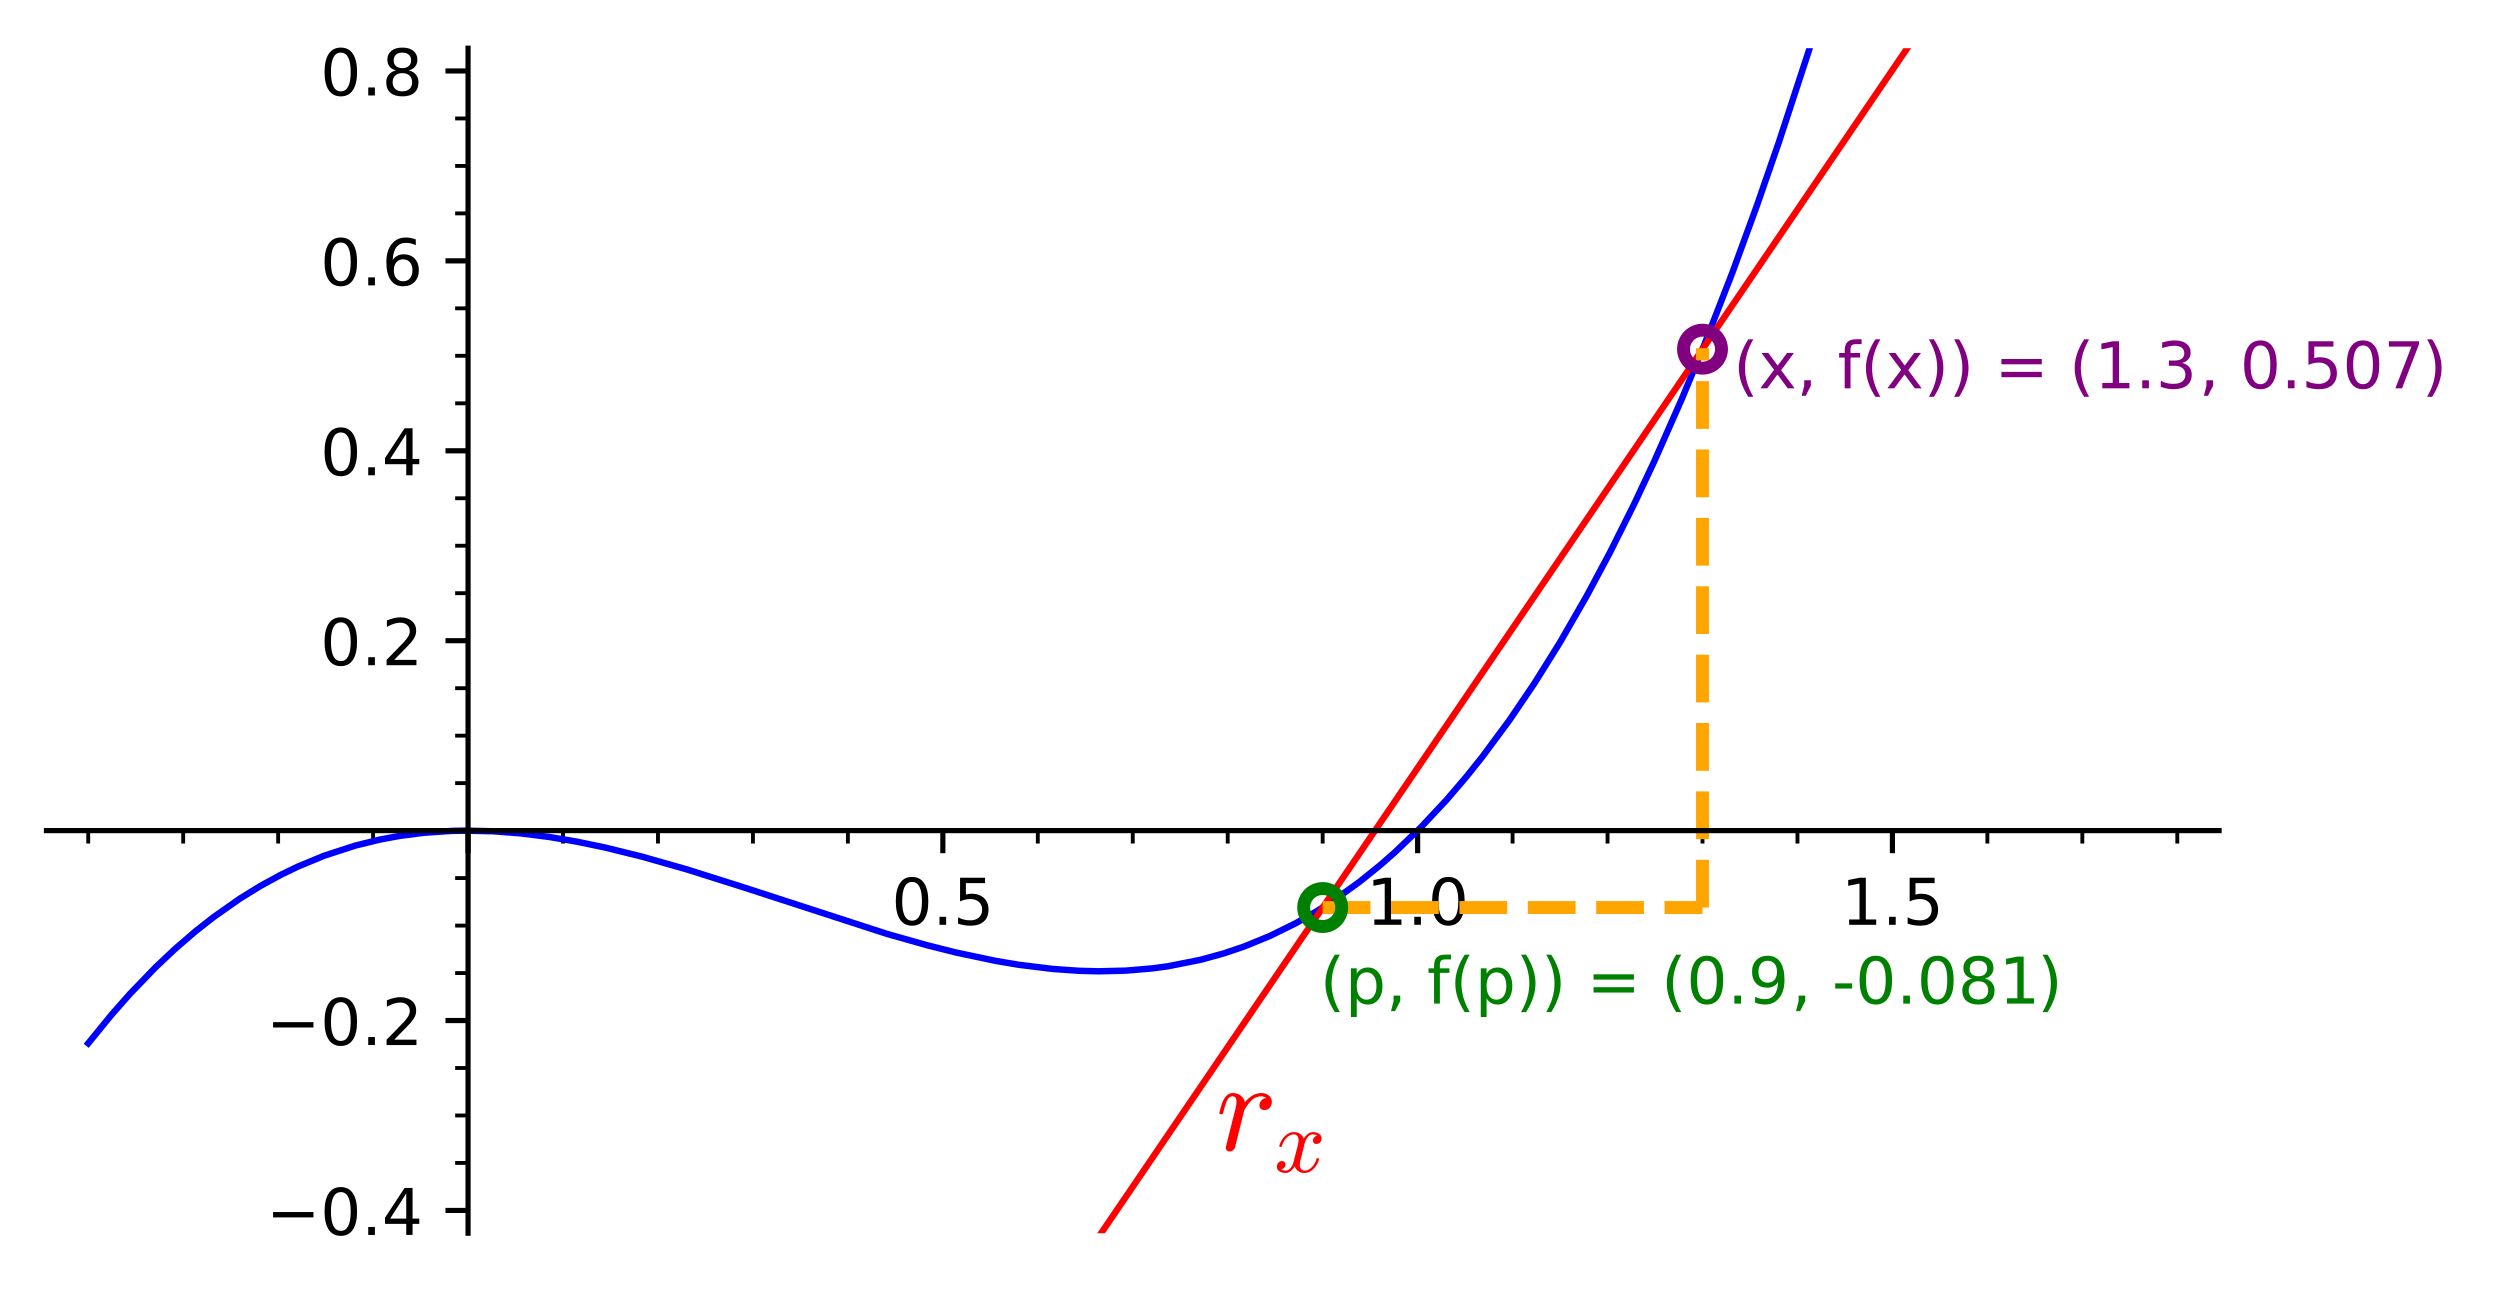 <?xml version="1.0" encoding="UTF-8" standalone="no"?>
<!-- Created with matplotlib (https://matplotlib.org/) -->

<svg
   xmlns:dc="http://purl.org/dc/elements/1.1/"
   xmlns:cc="http://creativecommons.org/ns#"
   xmlns:rdf="http://www.w3.org/1999/02/22-rdf-syntax-ns#"
   xmlns:svg="http://www.w3.org/2000/svg"
   xmlns="http://www.w3.org/2000/svg"
   xmlns:xlink="http://www.w3.org/1999/xlink"
   xmlns:sodipodi="http://sodipodi.sourceforge.net/DTD/sodipodi-0.dtd"
   xmlns:inkscape="http://www.inkscape.org/namespaces/inkscape"
   height="200.709pt"
   version="1.1"
   viewBox="0 0 387.523 200.709"
   width="387.523pt"
   id="svg616"
   sodipodi:docname="derivada02.svg"
   inkscape:version="0.92.4 (5da689c313, 2019-01-14)">
  <sodipodi:namedview
     pagecolor="#ffffff"
     bordercolor="#666666"
     borderopacity="1"
     objecttolerance="10"
     gridtolerance="10"
     guidetolerance="10"
     inkscape:pageopacity="0"
     inkscape:pageshadow="2"
     inkscape:window-width="1920"
     inkscape:window-height="983"
     id="namedview618"
     showgrid="false"
     inkscape:zoom="1.2039277"
     inkscape:cx="387.34021"
     inkscape:cy="143.86277"
     inkscape:window-x="0"
     inkscape:window-y="27"
     inkscape:window-maximized="1"
     inkscape:current-layer="svg616" />
  <defs
     id="defs6"
     style="stroke-linecap:butt;stroke-linejoin:round">
    <style
       type="text/css"
       id="style4">*{stroke-linecap:butt;stroke-linejoin:round;}</style>
    <defs
       id="defs449">
      <path
         d="M 31,75.875 Q 24.469,64.656 21.281,53.656 18.109,42.672 18.109,31.391 18.109,20.125 21.312,9.062 24.516,-2 31,-13.188 H 23.188 Q 15.875,-1.703 12.234,9.375 8.594,20.453 8.594,31.391 q 0,10.891 3.609,21.922 3.625,11.047 10.984,22.562 z"
         id="DejaVuSans-40"
         inkscape:connector-curvature="0"
         style="stroke-linecap:butt;stroke-linejoin:round" />
      <path
         d="M 54.891,54.688 35.109,28.078 55.906,0 H 45.312 L 29.391,21.484 13.484,0 H 2.875 L 24.125,28.609 4.688,54.688 h 10.594 l 14.5,-19.484 14.5,19.484 z"
         id="DejaVuSans-120"
         inkscape:connector-curvature="0"
         style="stroke-linecap:butt;stroke-linejoin:round" />
      <path
         d="M 11.719,12.406 H 22.016 V 4 l -8,-15.625 H 7.719 l 4,15.625 z"
         id="DejaVuSans-44"
         inkscape:connector-curvature="0"
         style="stroke-linecap:butt;stroke-linejoin:round" />
      <path
         id="DejaVuSans-32"
         d=""
         inkscape:connector-curvature="0"
         style="stroke-linecap:butt;stroke-linejoin:round" />
      <path
         d="M 37.109,75.984 V 68.5 h -8.594 q -4.828,0 -6.719,-1.953 -1.875,-1.953 -1.875,-7.031 V 54.688 H 34.719 V 47.703 H 19.922 V 0 h -9.031 V 47.703 H 2.297 V 54.688 h 8.594 V 58.5 q 0,9.125 4.25,13.297 4.25,4.188 13.469,4.188 z"
         id="DejaVuSans-102"
         inkscape:connector-curvature="0"
         style="stroke-linecap:butt;stroke-linejoin:round" />
      <path
         d="m 8.016,75.875 h 7.812 q 7.312,-11.516 10.953,-22.562 3.641,-11.031 3.641,-21.922 0,-10.938 -3.641,-22.016 -3.641,-11.078 -10.953,-22.562 h -7.812 Q 14.5,-2 17.703,9.062 20.906,20.125 20.906,31.391 q 0,11.281 -3.203,22.266 -3.203,11 -9.688,22.219 z"
         id="DejaVuSans-41"
         inkscape:connector-curvature="0"
         style="stroke-linecap:butt;stroke-linejoin:round" />
      <path
         d="M 10.594,45.406 H 73.188 V 37.203 H 10.594 Z m 0,-19.922 H 73.188 V 17.188 H 10.594 Z"
         id="DejaVuSans-61"
         inkscape:connector-curvature="0"
         style="stroke-linecap:butt;stroke-linejoin:round" />
      <path
         d="M 40.578,39.312 Q 47.656,37.797 51.625,33 q 3.984,-4.781 3.984,-11.812 0,-10.781 -7.422,-16.703 -7.422,-5.906 -21.094,-5.906 -4.578,0 -9.438,0.906 -4.859,0.906 -10.031,2.719 v 9.516 q 4.094,-2.391 8.969,-3.609 4.891,-1.219 10.219,-1.219 9.266,0 14.125,3.656 4.859,3.656 4.859,10.641 0,6.453 -4.516,10.078 -4.516,3.641 -12.562,3.641 h -8.5 v 8.109 h 8.891 q 7.266,0 11.125,2.906 3.859,2.906 3.859,8.375 0,5.609 -3.984,8.609 -3.969,3.016 -11.391,3.016 -4.062,0 -8.703,-0.891 Q 15.375,64.156 9.812,62.312 v 8.781 q 5.625,1.562 10.531,2.344 4.906,0.781 9.25,0.781 11.234,0 17.766,-5.109 6.547,-5.094 6.547,-13.781 0,-6.062 -3.469,-10.234 -3.469,-4.172 -9.859,-5.781 z"
         id="DejaVuSans-51"
         inkscape:connector-curvature="0"
         style="stroke-linecap:butt;stroke-linejoin:round" />
      <path
         d="m 8.203,72.906 h 46.875 V 68.703 L 28.609,0 H 18.312 L 43.219,64.594 H 8.203 Z"
         id="DejaVuSans-55"
         inkscape:connector-curvature="0"
         style="stroke-linecap:butt;stroke-linejoin:round" />
    </defs>
    <defs
       id="defs521">
      <path
         d="m 18.109,8.203 v -29 H 9.078 V 54.688 h 9.031 v -8.297 q 2.844,4.875 7.156,7.234 Q 29.594,56 35.594,56 q 9.969,0 16.188,-7.906 6.234,-7.906 6.234,-20.797 0,-12.891 -6.234,-20.812 -6.219,-7.906 -16.188,-7.906 -6,0 -10.328,2.375 -4.312,2.375 -7.156,7.25 z M 48.688,27.297 q 0,9.906 -4.078,15.547 -4.078,5.641 -11.203,5.641 -7.141,0 -11.219,-5.641 -4.078,-5.641 -4.078,-15.547 0,-9.906 4.078,-15.547 4.078,-5.641 11.219,-5.641 7.125,0 11.203,5.641 4.078,5.641 4.078,15.547 z"
         id="DejaVuSans-112"
         inkscape:connector-curvature="0"
         style="stroke-linecap:butt;stroke-linejoin:round" />
      <path
         d="M 10.984,1.516 V 10.5 Q 14.703,8.734 18.5,7.812 q 3.812,-0.922 7.484,-0.922 9.766,0 14.906,6.562 5.156,6.562 5.891,19.953 -2.828,-4.203 -7.188,-6.453 -4.344,-2.25 -9.609,-2.25 -10.938,0 -17.312,6.609 -6.375,6.625 -6.375,18.109 0,11.219 6.641,18 6.641,6.797 17.672,6.797 12.656,0 19.312,-9.703 6.672,-9.688 6.672,-28.141 0,-17.234 -8.188,-27.516 -8.172,-10.281 -21.984,-10.281 -3.719,0 -7.531,0.734 -3.797,0.734 -7.906,2.203 z m 19.625,30.906 q 6.641,0 10.516,4.531 3.891,4.547 3.891,12.469 0,7.859 -3.891,12.422 -3.875,4.562 -10.516,4.562 -6.641,0 -10.516,-4.562 -3.875,-4.562 -3.875,-12.422 0,-7.922 3.875,-12.469 3.875,-4.531 10.516,-4.531 z"
         id="DejaVuSans-57"
         inkscape:connector-curvature="0"
         style="stroke-linecap:butt;stroke-linejoin:round" />
      <path
         d="m 4.891,31.391 h 26.312 v -8 h -26.312 z"
         id="DejaVuSans-45"
         inkscape:connector-curvature="0"
         style="stroke-linecap:butt;stroke-linejoin:round" />
    </defs>
  </defs>
  <path
     d="M 0,200.709 H 425.523 V 0 H 0 Z"
     style="fill:none;stroke-linecap:butt;stroke-linejoin:round"
     id="path8"
     inkscape:connector-curvature="0" />
  <g
     id="matplotlib.axis_1"
     style="stroke-linecap:butt;stroke-linejoin:round">
    <g
       id="xtick_1"
       style="stroke-linecap:butt;stroke-linejoin:round">
      <g
         id="line2d_1"
         style="stroke-linecap:butt;stroke-linejoin:round">
        <defs
           id="defs15">
          <path
             d="M 0,0 V 3.5"
             id="m649c19b4e2"
             style="stroke:#000000;stroke-width:0.8;stroke-linecap:butt;stroke-linejoin:round"
             inkscape:connector-curvature="0" />
        </defs>
        <g
           id="g19"
           style="stroke-linecap:butt;stroke-linejoin:round">
          <use
             style="stroke:#000000;stroke-width:0.8;stroke-linecap:butt;stroke-linejoin:round"
             x="72.553"
             xlink:href="#m649c19b4e2"
             y="128.753"
             id="use17"
             width="100%"
             height="100%" />
        </g>
      </g>
    </g>
    <g
       id="xtick_2"
       style="stroke-linecap:butt;stroke-linejoin:round">
      <g
         id="line2d_2"
         style="stroke-linecap:butt;stroke-linejoin:round">
        <g
           id="g25"
           style="stroke-linecap:butt;stroke-linejoin:round">
          <use
             style="stroke:#000000;stroke-width:0.8;stroke-linecap:butt;stroke-linejoin:round"
             x="146.15"
             xlink:href="#m649c19b4e2"
             y="128.753"
             id="use23"
             width="100%"
             height="100%" />
        </g>
      </g>
      <g
         id="text_1"
         style="stroke-linecap:butt;stroke-linejoin:round">
        <!-- 0.5 -->
        <g
           transform="matrix(0.1,0,0,-0.1,138.198,143.351)"
           id="g39"
           style="stroke-linecap:butt;stroke-linejoin:round">
          <defs
             id="defs31">
            <path
               d="m 31.781,66.406 q -7.609,0 -11.453,-7.5 Q 16.5,51.422 16.5,36.375 q 0,-14.984 3.828,-22.484 3.844,-7.5 11.453,-7.5 7.672,0 11.5,7.5 3.844,7.5 3.844,22.484 0,15.047 -3.844,22.531 -3.828,7.5 -11.5,7.5 z m 0,7.812 q 12.266,0 18.734,-9.703 6.469,-9.688 6.469,-28.141 0,-18.406 -6.469,-28.109 -6.469,-9.688 -18.734,-9.688 -12.25,0 -18.719,9.688 Q 6.594,17.969 6.594,36.375 q 0,18.453 6.469,28.141 6.469,9.703 18.719,9.703 z"
               id="DejaVuSans-48"
               inkscape:connector-curvature="0"
               style="stroke-linecap:butt;stroke-linejoin:round" />
            <path
               d="M 10.688,12.406 H 21 V 0 H 10.688 Z"
               id="DejaVuSans-46"
               inkscape:connector-curvature="0"
               style="stroke-linecap:butt;stroke-linejoin:round" />
            <path
               d="m 10.797,72.906 h 38.719 v -8.312 h -29.688 V 46.734 q 2.141,0.734 4.281,1.094 2.156,0.359 4.312,0.359 Q 40.625,48.188 47.75,41.5 54.891,34.812 54.891,23.391 54.891,11.625 47.562,5.094 40.234,-1.422 26.906,-1.422 q -4.594,0 -9.359,0.781 -4.75,0.781 -9.828,2.344 V 11.625 q 4.391,-2.391 9.078,-3.562 4.688,-1.172 9.906,-1.172 8.453,0 13.375,4.438 4.938,4.438 4.938,12.062 0,7.609 -4.938,12.047 -4.922,4.453 -13.375,4.453 -3.953,0 -7.891,-0.875 -3.922,-0.875 -8.016,-2.734 z"
               id="DejaVuSans-53"
               inkscape:connector-curvature="0"
               style="stroke-linecap:butt;stroke-linejoin:round" />
          </defs>
          <use
             xlink:href="#DejaVuSans-48"
             id="use33"
             style="stroke-linecap:butt;stroke-linejoin:round"
             x="0"
             y="0"
             width="100%"
             height="100%" />
          <use
             x="63.623"
             xlink:href="#DejaVuSans-46"
             id="use35"
             style="stroke-linecap:butt;stroke-linejoin:round"
             y="0"
             width="100%"
             height="100%" />
          <use
             x="95.41"
             xlink:href="#DejaVuSans-53"
             id="use37"
             style="stroke-linecap:butt;stroke-linejoin:round"
             y="0"
             width="100%"
             height="100%" />
        </g>
      </g>
    </g>
    <g
       id="xtick_3"
       style="stroke-linecap:butt;stroke-linejoin:round">
      <g
         id="line2d_3"
         style="stroke-linecap:butt;stroke-linejoin:round">
        <g
           id="g45"
           style="stroke-linecap:butt;stroke-linejoin:round">
          <use
             style="stroke:#000000;stroke-width:0.8;stroke-linecap:butt;stroke-linejoin:round"
             x="219.746"
             xlink:href="#m649c19b4e2"
             y="128.753"
             id="use43"
             width="100%"
             height="100%" />
        </g>
      </g>
      <g
         id="text_2"
         style="stroke-linecap:butt;stroke-linejoin:round">
        <!-- 1.0 -->
        <g
           transform="matrix(0.1,0,0,-0.1,211.794,143.351)"
           id="g57"
           style="stroke-linecap:butt;stroke-linejoin:round">
          <defs
             id="defs49">
            <path
               d="m 12.406,8.297 h 16.109 v 55.625 L 10.984,60.406 v 8.984 l 17.438,3.516 H 38.281 V 8.297 H 54.391 V 0 H 12.406 Z"
               id="DejaVuSans-49"
               inkscape:connector-curvature="0"
               style="stroke-linecap:butt;stroke-linejoin:round" />
          </defs>
          <use
             xlink:href="#DejaVuSans-49"
             id="use51"
             style="stroke-linecap:butt;stroke-linejoin:round"
             x="0"
             y="0"
             width="100%"
             height="100%" />
          <use
             x="63.623"
             xlink:href="#DejaVuSans-46"
             id="use53"
             style="stroke-linecap:butt;stroke-linejoin:round"
             y="0"
             width="100%"
             height="100%" />
          <use
             x="95.41"
             xlink:href="#DejaVuSans-48"
             id="use55"
             style="stroke-linecap:butt;stroke-linejoin:round"
             y="0"
             width="100%"
             height="100%" />
        </g>
      </g>
    </g>
    <g
       id="xtick_4"
       style="stroke-linecap:butt;stroke-linejoin:round">
      <g
         id="line2d_4"
         style="stroke-linecap:butt;stroke-linejoin:round">
        <g
           id="g63"
           style="stroke-linecap:butt;stroke-linejoin:round">
          <use
             style="stroke:#000000;stroke-width:0.8;stroke-linecap:butt;stroke-linejoin:round"
             x="293.342"
             xlink:href="#m649c19b4e2"
             y="128.753"
             id="use61"
             width="100%"
             height="100%" />
        </g>
      </g>
      <g
         id="text_3"
         style="stroke-linecap:butt;stroke-linejoin:round">
        <!-- 1.5 -->
        <g
           transform="matrix(0.1,0,0,-0.1,285.39,143.351)"
           id="g72"
           style="stroke-linecap:butt;stroke-linejoin:round">
          <use
             xlink:href="#DejaVuSans-49"
             id="use66"
             style="stroke-linecap:butt;stroke-linejoin:round"
             x="0"
             y="0"
             width="100%"
             height="100%" />
          <use
             x="63.623"
             xlink:href="#DejaVuSans-46"
             id="use68"
             style="stroke-linecap:butt;stroke-linejoin:round"
             y="0"
             width="100%"
             height="100%" />
          <use
             x="95.41"
             xlink:href="#DejaVuSans-53"
             id="use70"
             style="stroke-linecap:butt;stroke-linejoin:round"
             y="0"
             width="100%"
             height="100%" />
        </g>
      </g>
    </g>
    <g
       id="xtick_5"
       style="stroke-linecap:butt;stroke-linejoin:round">
      <g
         id="line2d_5"
         style="stroke-linecap:butt;stroke-linejoin:round">
        <defs
           id="defs77">
          <path
             d="M 0,0 V 2"
             id="m090958fbec"
             style="stroke:#000000;stroke-width:0.6;stroke-linecap:butt;stroke-linejoin:round"
             inkscape:connector-curvature="0" />
        </defs>
        <g
           id="g81"
           style="stroke-linecap:butt;stroke-linejoin:round">
          <use
             style="stroke:#000000;stroke-width:0.6;stroke-linecap:butt;stroke-linejoin:round"
             x="13.676"
             xlink:href="#m090958fbec"
             y="128.753"
             id="use79"
             width="100%"
             height="100%" />
        </g>
      </g>
    </g>
    <g
       id="xtick_6"
       style="stroke-linecap:butt;stroke-linejoin:round">
      <g
         id="line2d_6"
         style="stroke-linecap:butt;stroke-linejoin:round">
        <g
           id="g87"
           style="stroke-linecap:butt;stroke-linejoin:round">
          <use
             style="stroke:#000000;stroke-width:0.6;stroke-linecap:butt;stroke-linejoin:round"
             x="28.396"
             xlink:href="#m090958fbec"
             y="128.753"
             id="use85"
             width="100%"
             height="100%" />
        </g>
      </g>
    </g>
    <g
       id="xtick_7"
       style="stroke-linecap:butt;stroke-linejoin:round">
      <g
         id="line2d_7"
         style="stroke-linecap:butt;stroke-linejoin:round">
        <g
           id="g93"
           style="stroke-linecap:butt;stroke-linejoin:round">
          <use
             style="stroke:#000000;stroke-width:0.6;stroke-linecap:butt;stroke-linejoin:round"
             x="43.115"
             xlink:href="#m090958fbec"
             y="128.753"
             id="use91"
             width="100%"
             height="100%" />
        </g>
      </g>
    </g>
    <g
       id="xtick_8"
       style="stroke-linecap:butt;stroke-linejoin:round">
      <g
         id="line2d_8"
         style="stroke-linecap:butt;stroke-linejoin:round">
        <g
           id="g99"
           style="stroke-linecap:butt;stroke-linejoin:round">
          <use
             style="stroke:#000000;stroke-width:0.6;stroke-linecap:butt;stroke-linejoin:round"
             x="57.834"
             xlink:href="#m090958fbec"
             y="128.753"
             id="use97"
             width="100%"
             height="100%" />
        </g>
      </g>
    </g>
    <g
       id="xtick_9"
       style="stroke-linecap:butt;stroke-linejoin:round">
      <g
         id="line2d_9"
         style="stroke-linecap:butt;stroke-linejoin:round">
        <g
           id="g105"
           style="stroke-linecap:butt;stroke-linejoin:round">
          <use
             style="stroke:#000000;stroke-width:0.6;stroke-linecap:butt;stroke-linejoin:round"
             x="87.273"
             xlink:href="#m090958fbec"
             y="128.753"
             id="use103"
             width="100%"
             height="100%" />
        </g>
      </g>
    </g>
    <g
       id="xtick_10"
       style="stroke-linecap:butt;stroke-linejoin:round">
      <g
         id="line2d_10"
         style="stroke-linecap:butt;stroke-linejoin:round">
        <g
           id="g111"
           style="stroke-linecap:butt;stroke-linejoin:round">
          <use
             style="stroke:#000000;stroke-width:0.6;stroke-linecap:butt;stroke-linejoin:round"
             x="101.992"
             xlink:href="#m090958fbec"
             y="128.753"
             id="use109"
             width="100%"
             height="100%" />
        </g>
      </g>
    </g>
    <g
       id="xtick_11"
       style="stroke-linecap:butt;stroke-linejoin:round">
      <g
         id="line2d_11"
         style="stroke-linecap:butt;stroke-linejoin:round">
        <g
           id="g117"
           style="stroke-linecap:butt;stroke-linejoin:round">
          <use
             style="stroke:#000000;stroke-width:0.6;stroke-linecap:butt;stroke-linejoin:round"
             x="116.711"
             xlink:href="#m090958fbec"
             y="128.753"
             id="use115"
             width="100%"
             height="100%" />
        </g>
      </g>
    </g>
    <g
       id="xtick_12"
       style="stroke-linecap:butt;stroke-linejoin:round">
      <g
         id="line2d_12"
         style="stroke-linecap:butt;stroke-linejoin:round">
        <g
           id="g123"
           style="stroke-linecap:butt;stroke-linejoin:round">
          <use
             style="stroke:#000000;stroke-width:0.6;stroke-linecap:butt;stroke-linejoin:round"
             x="131.43"
             xlink:href="#m090958fbec"
             y="128.753"
             id="use121"
             width="100%"
             height="100%" />
        </g>
      </g>
    </g>
    <g
       id="xtick_13"
       style="stroke-linecap:butt;stroke-linejoin:round">
      <g
         id="line2d_13"
         style="stroke-linecap:butt;stroke-linejoin:round">
        <g
           id="g129"
           style="stroke-linecap:butt;stroke-linejoin:round">
          <use
             style="stroke:#000000;stroke-width:0.6;stroke-linecap:butt;stroke-linejoin:round"
             x="160.869"
             xlink:href="#m090958fbec"
             y="128.753"
             id="use127"
             width="100%"
             height="100%" />
        </g>
      </g>
    </g>
    <g
       id="xtick_14"
       style="stroke-linecap:butt;stroke-linejoin:round">
      <g
         id="line2d_14"
         style="stroke-linecap:butt;stroke-linejoin:round">
        <g
           id="g135"
           style="stroke-linecap:butt;stroke-linejoin:round">
          <use
             style="stroke:#000000;stroke-width:0.6;stroke-linecap:butt;stroke-linejoin:round"
             x="175.588"
             xlink:href="#m090958fbec"
             y="128.753"
             id="use133"
             width="100%"
             height="100%" />
        </g>
      </g>
    </g>
    <g
       id="xtick_15"
       style="stroke-linecap:butt;stroke-linejoin:round">
      <g
         id="line2d_15"
         style="stroke-linecap:butt;stroke-linejoin:round">
        <g
           id="g141"
           style="stroke-linecap:butt;stroke-linejoin:round">
          <use
             style="stroke:#000000;stroke-width:0.6;stroke-linecap:butt;stroke-linejoin:round"
             x="190.307"
             xlink:href="#m090958fbec"
             y="128.753"
             id="use139"
             width="100%"
             height="100%" />
        </g>
      </g>
    </g>
    <g
       id="xtick_16"
       style="stroke-linecap:butt;stroke-linejoin:round">
      <g
         id="line2d_16"
         style="stroke-linecap:butt;stroke-linejoin:round">
        <g
           id="g147"
           style="stroke-linecap:butt;stroke-linejoin:round">
          <use
             style="stroke:#000000;stroke-width:0.6;stroke-linecap:butt;stroke-linejoin:round"
             x="205.026"
             xlink:href="#m090958fbec"
             y="128.753"
             id="use145"
             width="100%"
             height="100%" />
        </g>
      </g>
    </g>
    <g
       id="xtick_17"
       style="stroke-linecap:butt;stroke-linejoin:round">
      <g
         id="line2d_17"
         style="stroke-linecap:butt;stroke-linejoin:round">
        <g
           id="g153"
           style="stroke-linecap:butt;stroke-linejoin:round">
          <use
             style="stroke:#000000;stroke-width:0.6;stroke-linecap:butt;stroke-linejoin:round"
             x="234.465"
             xlink:href="#m090958fbec"
             y="128.753"
             id="use151"
             width="100%"
             height="100%" />
        </g>
      </g>
    </g>
    <g
       id="xtick_18"
       style="stroke-linecap:butt;stroke-linejoin:round">
      <g
         id="line2d_18"
         style="stroke-linecap:butt;stroke-linejoin:round">
        <g
           id="g159"
           style="stroke-linecap:butt;stroke-linejoin:round">
          <use
             style="stroke:#000000;stroke-width:0.6;stroke-linecap:butt;stroke-linejoin:round"
             x="249.184"
             xlink:href="#m090958fbec"
             y="128.753"
             id="use157"
             width="100%"
             height="100%" />
        </g>
      </g>
    </g>
    <g
       id="xtick_19"
       style="stroke-linecap:butt;stroke-linejoin:round">
      <g
         id="line2d_19"
         style="stroke-linecap:butt;stroke-linejoin:round">
        <g
           id="g165"
           style="stroke-linecap:butt;stroke-linejoin:round">
          <use
             style="stroke:#000000;stroke-width:0.6;stroke-linecap:butt;stroke-linejoin:round"
             x="263.903"
             xlink:href="#m090958fbec"
             y="128.753"
             id="use163"
             width="100%"
             height="100%" />
        </g>
      </g>
    </g>
    <g
       id="xtick_20"
       style="stroke-linecap:butt;stroke-linejoin:round">
      <g
         id="line2d_20"
         style="stroke-linecap:butt;stroke-linejoin:round">
        <g
           id="g171"
           style="stroke-linecap:butt;stroke-linejoin:round">
          <use
             style="stroke:#000000;stroke-width:0.6;stroke-linecap:butt;stroke-linejoin:round"
             x="278.623"
             xlink:href="#m090958fbec"
             y="128.753"
             id="use169"
             width="100%"
             height="100%" />
        </g>
      </g>
    </g>
    <g
       id="xtick_21"
       style="stroke-linecap:butt;stroke-linejoin:round">
      <g
         id="line2d_21"
         style="stroke-linecap:butt;stroke-linejoin:round">
        <g
           id="g177"
           style="stroke-linecap:butt;stroke-linejoin:round">
          <use
             style="stroke:#000000;stroke-width:0.6;stroke-linecap:butt;stroke-linejoin:round"
             x="308.061"
             xlink:href="#m090958fbec"
             y="128.753"
             id="use175"
             width="100%"
             height="100%" />
        </g>
      </g>
    </g>
    <g
       id="xtick_22"
       style="stroke-linecap:butt;stroke-linejoin:round">
      <g
         id="line2d_22"
         style="stroke-linecap:butt;stroke-linejoin:round">
        <g
           id="g183"
           style="stroke-linecap:butt;stroke-linejoin:round">
          <use
             style="stroke:#000000;stroke-width:0.6;stroke-linecap:butt;stroke-linejoin:round"
             x="322.78"
             xlink:href="#m090958fbec"
             y="128.753"
             id="use181"
             width="100%"
             height="100%" />
        </g>
      </g>
    </g>
    <g
       id="xtick_23"
       style="stroke-linecap:butt;stroke-linejoin:round">
      <g
         id="line2d_23"
         style="stroke-linecap:butt;stroke-linejoin:round">
        <g
           id="g189"
           style="stroke-linecap:butt;stroke-linejoin:round">
          <use
             style="stroke:#000000;stroke-width:0.6;stroke-linecap:butt;stroke-linejoin:round"
             x="337.5"
             xlink:href="#m090958fbec"
             y="128.753"
             id="use187"
             width="100%"
             height="100%" />
        </g>
      </g>
    </g>
  </g>
  <g
     id="matplotlib.axis_2"
     style="stroke-linecap:butt;stroke-linejoin:round">
    <g
       id="ytick_1"
       style="stroke-linecap:butt;stroke-linejoin:round">
      <g
         id="line2d_24"
         style="stroke-linecap:butt;stroke-linejoin:round">
        <defs
           id="defs195">
          <path
             d="M 0,0 H -3.5"
             id="me5731a409d"
             style="stroke:#000000;stroke-width:0.8;stroke-linecap:butt;stroke-linejoin:round"
             inkscape:connector-curvature="0" />
        </defs>
        <g
           id="g199"
           style="stroke-linecap:butt;stroke-linejoin:round">
          <use
             style="stroke:#000000;stroke-width:0.8;stroke-linecap:butt;stroke-linejoin:round"
             x="72.553"
             xlink:href="#me5731a409d"
             y="187.63"
             id="use197"
             width="100%"
             height="100%" />
        </g>
      </g>
      <g
         id="text_4"
         style="stroke-linecap:butt;stroke-linejoin:round">
        <!-- −0.4 -->
        <g
           transform="matrix(0.1,0,0,-0.1,41.271,191.429)"
           id="g214"
           style="stroke-linecap:butt;stroke-linejoin:round">
          <defs
             id="defs204">
            <path
               d="M 10.594,35.5 H 73.188 V 27.203 H 10.594 Z"
               id="DejaVuSans-8722"
               inkscape:connector-curvature="0"
               style="stroke-linecap:butt;stroke-linejoin:round" />
            <path
               d="M 37.797,64.312 12.891,25.391 h 24.906 z m -2.594,8.594 h 12.406 V 25.391 h 10.406 V 17.188 H 47.609 V 0 h -9.812 V 17.188 H 4.891 v 9.516 z"
               id="DejaVuSans-52"
               inkscape:connector-curvature="0"
               style="stroke-linecap:butt;stroke-linejoin:round" />
          </defs>
          <use
             xlink:href="#DejaVuSans-8722"
             id="use206"
             style="stroke-linecap:butt;stroke-linejoin:round"
             x="0"
             y="0"
             width="100%"
             height="100%" />
          <use
             x="83.789"
             xlink:href="#DejaVuSans-48"
             id="use208"
             style="stroke-linecap:butt;stroke-linejoin:round"
             y="0"
             width="100%"
             height="100%" />
          <use
             x="147.412"
             xlink:href="#DejaVuSans-46"
             id="use210"
             style="stroke-linecap:butt;stroke-linejoin:round"
             y="0"
             width="100%"
             height="100%" />
          <use
             x="179.199"
             xlink:href="#DejaVuSans-52"
             id="use212"
             style="stroke-linecap:butt;stroke-linejoin:round"
             y="0"
             width="100%"
             height="100%" />
        </g>
      </g>
    </g>
    <g
       id="ytick_2"
       style="stroke-linecap:butt;stroke-linejoin:round">
      <g
         id="line2d_25"
         style="stroke-linecap:butt;stroke-linejoin:round">
        <g
           id="g220"
           style="stroke-linecap:butt;stroke-linejoin:round">
          <use
             style="stroke:#000000;stroke-width:0.8;stroke-linecap:butt;stroke-linejoin:round"
             x="72.553"
             xlink:href="#me5731a409d"
             y="158.192"
             id="use218"
             width="100%"
             height="100%" />
        </g>
      </g>
      <g
         id="text_5"
         style="stroke-linecap:butt;stroke-linejoin:round">
        <!-- −0.2 -->
        <g
           transform="matrix(0.1,0,0,-0.1,41.271,161.991)"
           id="g234"
           style="stroke-linecap:butt;stroke-linejoin:round">
          <defs
             id="defs224">
            <path
               d="M 19.188,8.297 H 53.609 V 0 H 7.328 v 8.297 q 5.609,5.812 15.297,15.594 9.703,9.797 12.188,12.641 4.734,5.312 6.609,9 1.891,3.688 1.891,7.25 0,5.812 -4.078,9.469 -4.078,3.672 -10.625,3.672 -4.641,0 -9.797,-1.609 -5.141,-1.609 -11,-4.891 v 9.969 Q 13.766,71.781 18.938,73 q 5.188,1.219 9.484,1.219 11.328,0 18.062,-5.672 6.734,-5.656 6.734,-15.125 0,-4.5 -1.688,-8.531 Q 49.859,40.875 45.406,35.406 44.188,33.984 37.641,27.219 31.109,20.453 19.188,8.297 Z"
               id="DejaVuSans-50"
               inkscape:connector-curvature="0"
               style="stroke-linecap:butt;stroke-linejoin:round" />
          </defs>
          <use
             xlink:href="#DejaVuSans-8722"
             id="use226"
             style="stroke-linecap:butt;stroke-linejoin:round"
             x="0"
             y="0"
             width="100%"
             height="100%" />
          <use
             x="83.789"
             xlink:href="#DejaVuSans-48"
             id="use228"
             style="stroke-linecap:butt;stroke-linejoin:round"
             y="0"
             width="100%"
             height="100%" />
          <use
             x="147.412"
             xlink:href="#DejaVuSans-46"
             id="use230"
             style="stroke-linecap:butt;stroke-linejoin:round"
             y="0"
             width="100%"
             height="100%" />
          <use
             x="179.199"
             xlink:href="#DejaVuSans-50"
             id="use232"
             style="stroke-linecap:butt;stroke-linejoin:round"
             y="0"
             width="100%"
             height="100%" />
        </g>
      </g>
    </g>
    <g
       id="ytick_3"
       style="stroke-linecap:butt;stroke-linejoin:round">
      <g
         id="line2d_26"
         style="stroke-linecap:butt;stroke-linejoin:round">
        <g
           id="g240"
           style="stroke-linecap:butt;stroke-linejoin:round">
          <use
             style="stroke:#000000;stroke-width:0.8;stroke-linecap:butt;stroke-linejoin:round"
             x="72.553"
             xlink:href="#me5731a409d"
             y="128.753"
             id="use238"
             width="100%"
             height="100%" />
        </g>
      </g>
    </g>
    <g
       id="ytick_4"
       style="stroke-linecap:butt;stroke-linejoin:round">
      <g
         id="line2d_27"
         style="stroke-linecap:butt;stroke-linejoin:round">
        <g
           id="g246"
           style="stroke-linecap:butt;stroke-linejoin:round">
          <use
             style="stroke:#000000;stroke-width:0.8;stroke-linecap:butt;stroke-linejoin:round"
             x="72.553"
             xlink:href="#me5731a409d"
             y="99.315"
             id="use244"
             width="100%"
             height="100%" />
        </g>
      </g>
      <g
         id="text_6"
         style="stroke-linecap:butt;stroke-linejoin:round">
        <!-- 0.2 -->
        <g
           transform="matrix(0.1,0,0,-0.1,49.65,103.114)"
           id="g255"
           style="stroke-linecap:butt;stroke-linejoin:round">
          <use
             xlink:href="#DejaVuSans-48"
             id="use249"
             style="stroke-linecap:butt;stroke-linejoin:round"
             x="0"
             y="0"
             width="100%"
             height="100%" />
          <use
             x="63.623"
             xlink:href="#DejaVuSans-46"
             id="use251"
             style="stroke-linecap:butt;stroke-linejoin:round"
             y="0"
             width="100%"
             height="100%" />
          <use
             x="95.41"
             xlink:href="#DejaVuSans-50"
             id="use253"
             style="stroke-linecap:butt;stroke-linejoin:round"
             y="0"
             width="100%"
             height="100%" />
        </g>
      </g>
    </g>
    <g
       id="ytick_5"
       style="stroke-linecap:butt;stroke-linejoin:round">
      <g
         id="line2d_28"
         style="stroke-linecap:butt;stroke-linejoin:round">
        <g
           id="g261"
           style="stroke-linecap:butt;stroke-linejoin:round">
          <use
             style="stroke:#000000;stroke-width:0.8;stroke-linecap:butt;stroke-linejoin:round"
             x="72.553"
             xlink:href="#me5731a409d"
             y="69.876"
             id="use259"
             width="100%"
             height="100%" />
        </g>
      </g>
      <g
         id="text_7"
         style="stroke-linecap:butt;stroke-linejoin:round">
        <!-- 0.4 -->
        <g
           transform="matrix(0.1,0,0,-0.1,49.65,73.675)"
           id="g270"
           style="stroke-linecap:butt;stroke-linejoin:round">
          <use
             xlink:href="#DejaVuSans-48"
             id="use264"
             style="stroke-linecap:butt;stroke-linejoin:round"
             x="0"
             y="0"
             width="100%"
             height="100%" />
          <use
             x="63.623"
             xlink:href="#DejaVuSans-46"
             id="use266"
             style="stroke-linecap:butt;stroke-linejoin:round"
             y="0"
             width="100%"
             height="100%" />
          <use
             x="95.41"
             xlink:href="#DejaVuSans-52"
             id="use268"
             style="stroke-linecap:butt;stroke-linejoin:round"
             y="0"
             width="100%"
             height="100%" />
        </g>
      </g>
    </g>
    <g
       id="ytick_6"
       style="stroke-linecap:butt;stroke-linejoin:round">
      <g
         id="line2d_29"
         style="stroke-linecap:butt;stroke-linejoin:round">
        <g
           id="g276"
           style="stroke-linecap:butt;stroke-linejoin:round">
          <use
             style="stroke:#000000;stroke-width:0.8;stroke-linecap:butt;stroke-linejoin:round"
             x="72.553"
             xlink:href="#me5731a409d"
             y="40.438"
             id="use274"
             width="100%"
             height="100%" />
        </g>
      </g>
      <g
         id="text_8"
         style="stroke-linecap:butt;stroke-linejoin:round">
        <!-- 0.6 -->
        <g
           transform="matrix(0.1,0,0,-0.1,49.65,44.237)"
           id="g288"
           style="stroke-linecap:butt;stroke-linejoin:round">
          <defs
             id="defs280">
            <path
               d="m 33.016,40.375 q -6.641,0 -10.531,-4.547 -3.875,-4.531 -3.875,-12.438 0,-7.859 3.875,-12.438 3.891,-4.562 10.531,-4.562 6.641,0 10.516,4.562 3.875,4.578 3.875,12.438 0,7.906 -3.875,12.438 Q 39.656,40.375 33.016,40.375 Z M 52.594,71.297 V 62.312 q -3.719,1.75 -7.5,2.672 -3.781,0.938 -7.5,0.938 -9.766,0 -14.922,-6.594 -5.141,-6.594 -5.875,-19.922 2.875,4.25 7.219,6.516 4.359,2.266 9.578,2.266 10.984,0 17.359,-6.672 6.375,-6.656 6.375,-18.125 0,-11.234 -6.641,-18.031 -6.641,-6.781 -17.672,-6.781 -12.656,0 -19.344,9.688 -6.688,9.703 -6.688,28.109 0,17.281 8.203,27.562 8.203,10.281 22.016,10.281 3.719,0 7.5,-0.734 3.781,-0.734 7.891,-2.188 z"
               id="DejaVuSans-54"
               inkscape:connector-curvature="0"
               style="stroke-linecap:butt;stroke-linejoin:round" />
          </defs>
          <use
             xlink:href="#DejaVuSans-48"
             id="use282"
             style="stroke-linecap:butt;stroke-linejoin:round"
             x="0"
             y="0"
             width="100%"
             height="100%" />
          <use
             x="63.623"
             xlink:href="#DejaVuSans-46"
             id="use284"
             style="stroke-linecap:butt;stroke-linejoin:round"
             y="0"
             width="100%"
             height="100%" />
          <use
             x="95.41"
             xlink:href="#DejaVuSans-54"
             id="use286"
             style="stroke-linecap:butt;stroke-linejoin:round"
             y="0"
             width="100%"
             height="100%" />
        </g>
      </g>
    </g>
    <g
       id="ytick_7"
       style="stroke-linecap:butt;stroke-linejoin:round">
      <g
         id="line2d_30"
         style="stroke-linecap:butt;stroke-linejoin:round">
        <g
           id="g294"
           style="stroke-linecap:butt;stroke-linejoin:round">
          <use
             style="stroke:#000000;stroke-width:0.8;stroke-linecap:butt;stroke-linejoin:round"
             x="72.553"
             xlink:href="#me5731a409d"
             y="10.999"
             id="use292"
             width="100%"
             height="100%" />
        </g>
      </g>
      <g
         id="text_9"
         style="stroke-linecap:butt;stroke-linejoin:round">
        <!-- 0.8 -->
        <g
           transform="matrix(0.1,0,0,-0.1,49.65,14.798)"
           id="g306"
           style="stroke-linecap:butt;stroke-linejoin:round">
          <defs
             id="defs298">
            <path
               d="m 31.781,34.625 q -7.031,0 -11.062,-3.766 -4.016,-3.766 -4.016,-10.344 0,-6.594 4.016,-10.359 4.031,-3.766 11.062,-3.766 7.031,0 11.078,3.781 4.062,3.797 4.062,10.344 0,6.578 -4.031,10.344 Q 38.875,34.625 31.781,34.625 Z m -9.859,4.188 Q 15.578,40.375 12.031,44.719 8.5,49.078 8.5,55.328 q 0,8.734 6.219,13.812 6.234,5.078 17.062,5.078 10.891,0 17.094,-5.078 6.203,-5.078 6.203,-13.812 0,-6.25 -3.547,-10.609 Q 48,40.375 41.703,38.812 q 7.125,-1.656 11.094,-6.5 3.984,-4.828 3.984,-11.797 0,-10.609 -6.469,-16.281 -6.469,-5.656 -18.531,-5.656 -12.047,0 -18.531,5.656 -6.469,5.672 -6.469,16.281 0,6.969 4,11.797 4.016,4.844 11.141,6.5 z M 18.312,54.391 q 0,-5.656 3.531,-8.828 3.547,-3.172 9.938,-3.172 6.359,0 9.938,3.172 3.594,3.172 3.594,8.828 0,5.672 -3.594,8.844 -3.578,3.172 -9.938,3.172 -6.391,0 -9.938,-3.172 Q 18.312,60.062 18.312,54.391 Z"
               id="DejaVuSans-56"
               inkscape:connector-curvature="0"
               style="stroke-linecap:butt;stroke-linejoin:round" />
          </defs>
          <use
             xlink:href="#DejaVuSans-48"
             id="use300"
             style="stroke-linecap:butt;stroke-linejoin:round"
             x="0"
             y="0"
             width="100%"
             height="100%" />
          <use
             x="63.623"
             xlink:href="#DejaVuSans-46"
             id="use302"
             style="stroke-linecap:butt;stroke-linejoin:round"
             y="0"
             width="100%"
             height="100%" />
          <use
             x="95.41"
             xlink:href="#DejaVuSans-56"
             id="use304"
             style="stroke-linecap:butt;stroke-linejoin:round"
             y="0"
             width="100%"
             height="100%" />
        </g>
      </g>
    </g>
    <g
       id="ytick_8"
       style="stroke-linecap:butt;stroke-linejoin:round">
      <g
         id="line2d_31"
         style="stroke-linecap:butt;stroke-linejoin:round">
        <defs
           id="defs311">
          <path
             d="M 0,0 H -2"
             id="mc96840d7b8"
             style="stroke:#000000;stroke-width:0.6;stroke-linecap:butt;stroke-linejoin:round"
             inkscape:connector-curvature="0" />
        </defs>
        <g
           id="g315"
           style="stroke-linecap:butt;stroke-linejoin:round">
          <use
             style="stroke:#000000;stroke-width:0.6;stroke-linecap:butt;stroke-linejoin:round"
             x="72.553"
             xlink:href="#mc96840d7b8"
             y="180.27"
             id="use313"
             width="100%"
             height="100%" />
        </g>
      </g>
    </g>
    <g
       id="ytick_9"
       style="stroke-linecap:butt;stroke-linejoin:round">
      <g
         id="line2d_32"
         style="stroke-linecap:butt;stroke-linejoin:round">
        <g
           id="g321"
           style="stroke-linecap:butt;stroke-linejoin:round">
          <use
             style="stroke:#000000;stroke-width:0.6;stroke-linecap:butt;stroke-linejoin:round"
             x="72.553"
             xlink:href="#mc96840d7b8"
             y="172.911"
             id="use319"
             width="100%"
             height="100%" />
        </g>
      </g>
    </g>
    <g
       id="ytick_10"
       style="stroke-linecap:butt;stroke-linejoin:round">
      <g
         id="line2d_33"
         style="stroke-linecap:butt;stroke-linejoin:round">
        <g
           id="g327"
           style="stroke-linecap:butt;stroke-linejoin:round">
          <use
             style="stroke:#000000;stroke-width:0.6;stroke-linecap:butt;stroke-linejoin:round"
             x="72.553"
             xlink:href="#mc96840d7b8"
             y="165.551"
             id="use325"
             width="100%"
             height="100%" />
        </g>
      </g>
    </g>
    <g
       id="ytick_11"
       style="stroke-linecap:butt;stroke-linejoin:round">
      <g
         id="line2d_34"
         style="stroke-linecap:butt;stroke-linejoin:round">
        <g
           id="g333"
           style="stroke-linecap:butt;stroke-linejoin:round">
          <use
             style="stroke:#000000;stroke-width:0.6;stroke-linecap:butt;stroke-linejoin:round"
             x="72.553"
             xlink:href="#mc96840d7b8"
             y="150.832"
             id="use331"
             width="100%"
             height="100%" />
        </g>
      </g>
    </g>
    <g
       id="ytick_12"
       style="stroke-linecap:butt;stroke-linejoin:round">
      <g
         id="line2d_35"
         style="stroke-linecap:butt;stroke-linejoin:round">
        <g
           id="g339"
           style="stroke-linecap:butt;stroke-linejoin:round">
          <use
             style="stroke:#000000;stroke-width:0.6;stroke-linecap:butt;stroke-linejoin:round"
             x="72.553"
             xlink:href="#mc96840d7b8"
             y="143.472"
             id="use337"
             width="100%"
             height="100%" />
        </g>
      </g>
    </g>
    <g
       id="ytick_13"
       style="stroke-linecap:butt;stroke-linejoin:round">
      <g
         id="line2d_36"
         style="stroke-linecap:butt;stroke-linejoin:round">
        <g
           id="g345"
           style="stroke-linecap:butt;stroke-linejoin:round">
          <use
             style="stroke:#000000;stroke-width:0.6;stroke-linecap:butt;stroke-linejoin:round"
             x="72.553"
             xlink:href="#mc96840d7b8"
             y="136.113"
             id="use343"
             width="100%"
             height="100%" />
        </g>
      </g>
    </g>
    <g
       id="ytick_14"
       style="stroke-linecap:butt;stroke-linejoin:round">
      <g
         id="line2d_37"
         style="stroke-linecap:butt;stroke-linejoin:round">
        <g
           id="g351"
           style="stroke-linecap:butt;stroke-linejoin:round">
          <use
             style="stroke:#000000;stroke-width:0.6;stroke-linecap:butt;stroke-linejoin:round"
             x="72.553"
             xlink:href="#mc96840d7b8"
             y="121.393"
             id="use349"
             width="100%"
             height="100%" />
        </g>
      </g>
    </g>
    <g
       id="ytick_15"
       style="stroke-linecap:butt;stroke-linejoin:round">
      <g
         id="line2d_38"
         style="stroke-linecap:butt;stroke-linejoin:round">
        <g
           id="g357"
           style="stroke-linecap:butt;stroke-linejoin:round">
          <use
             style="stroke:#000000;stroke-width:0.6;stroke-linecap:butt;stroke-linejoin:round"
             x="72.553"
             xlink:href="#mc96840d7b8"
             y="114.034"
             id="use355"
             width="100%"
             height="100%" />
        </g>
      </g>
    </g>
    <g
       id="ytick_16"
       style="stroke-linecap:butt;stroke-linejoin:round">
      <g
         id="line2d_39"
         style="stroke-linecap:butt;stroke-linejoin:round">
        <g
           id="g363"
           style="stroke-linecap:butt;stroke-linejoin:round">
          <use
             style="stroke:#000000;stroke-width:0.6;stroke-linecap:butt;stroke-linejoin:round"
             x="72.553"
             xlink:href="#mc96840d7b8"
             y="106.674"
             id="use361"
             width="100%"
             height="100%" />
        </g>
      </g>
    </g>
    <g
       id="ytick_17"
       style="stroke-linecap:butt;stroke-linejoin:round">
      <g
         id="line2d_40"
         style="stroke-linecap:butt;stroke-linejoin:round">
        <g
           id="g369"
           style="stroke-linecap:butt;stroke-linejoin:round">
          <use
             style="stroke:#000000;stroke-width:0.6;stroke-linecap:butt;stroke-linejoin:round"
             x="72.553"
             xlink:href="#mc96840d7b8"
             y="91.955"
             id="use367"
             width="100%"
             height="100%" />
        </g>
      </g>
    </g>
    <g
       id="ytick_18"
       style="stroke-linecap:butt;stroke-linejoin:round">
      <g
         id="line2d_41"
         style="stroke-linecap:butt;stroke-linejoin:round">
        <g
           id="g375"
           style="stroke-linecap:butt;stroke-linejoin:round">
          <use
             style="stroke:#000000;stroke-width:0.6;stroke-linecap:butt;stroke-linejoin:round"
             x="72.553"
             xlink:href="#mc96840d7b8"
             y="84.595"
             id="use373"
             width="100%"
             height="100%" />
        </g>
      </g>
    </g>
    <g
       id="ytick_19"
       style="stroke-linecap:butt;stroke-linejoin:round">
      <g
         id="line2d_42"
         style="stroke-linecap:butt;stroke-linejoin:round">
        <g
           id="g381"
           style="stroke-linecap:butt;stroke-linejoin:round">
          <use
             style="stroke:#000000;stroke-width:0.6;stroke-linecap:butt;stroke-linejoin:round"
             x="72.553"
             xlink:href="#mc96840d7b8"
             y="77.236"
             id="use379"
             width="100%"
             height="100%" />
        </g>
      </g>
    </g>
    <g
       id="ytick_20"
       style="stroke-linecap:butt;stroke-linejoin:round">
      <g
         id="line2d_43"
         style="stroke-linecap:butt;stroke-linejoin:round">
        <g
           id="g387"
           style="stroke-linecap:butt;stroke-linejoin:round">
          <use
             style="stroke:#000000;stroke-width:0.6;stroke-linecap:butt;stroke-linejoin:round"
             x="72.553"
             xlink:href="#mc96840d7b8"
             y="62.517"
             id="use385"
             width="100%"
             height="100%" />
        </g>
      </g>
    </g>
    <g
       id="ytick_21"
       style="stroke-linecap:butt;stroke-linejoin:round">
      <g
         id="line2d_44"
         style="stroke-linecap:butt;stroke-linejoin:round">
        <g
           id="g393"
           style="stroke-linecap:butt;stroke-linejoin:round">
          <use
             style="stroke:#000000;stroke-width:0.6;stroke-linecap:butt;stroke-linejoin:round"
             x="72.553"
             xlink:href="#mc96840d7b8"
             y="55.157"
             id="use391"
             width="100%"
             height="100%" />
        </g>
      </g>
    </g>
    <g
       id="ytick_22"
       style="stroke-linecap:butt;stroke-linejoin:round">
      <g
         id="line2d_45"
         style="stroke-linecap:butt;stroke-linejoin:round">
        <g
           id="g399"
           style="stroke-linecap:butt;stroke-linejoin:round">
          <use
             style="stroke:#000000;stroke-width:0.6;stroke-linecap:butt;stroke-linejoin:round"
             x="72.553"
             xlink:href="#mc96840d7b8"
             y="47.797"
             id="use397"
             width="100%"
             height="100%" />
        </g>
      </g>
    </g>
    <g
       id="ytick_23"
       style="stroke-linecap:butt;stroke-linejoin:round">
      <g
         id="line2d_46"
         style="stroke-linecap:butt;stroke-linejoin:round">
        <g
           id="g405"
           style="stroke-linecap:butt;stroke-linejoin:round">
          <use
             style="stroke:#000000;stroke-width:0.6;stroke-linecap:butt;stroke-linejoin:round"
             x="72.553"
             xlink:href="#mc96840d7b8"
             y="33.078"
             id="use403"
             width="100%"
             height="100%" />
        </g>
      </g>
    </g>
    <g
       id="ytick_24"
       style="stroke-linecap:butt;stroke-linejoin:round">
      <g
         id="line2d_47"
         style="stroke-linecap:butt;stroke-linejoin:round">
        <g
           id="g411"
           style="stroke-linecap:butt;stroke-linejoin:round">
          <use
             style="stroke:#000000;stroke-width:0.6;stroke-linecap:butt;stroke-linejoin:round"
             x="72.553"
             xlink:href="#mc96840d7b8"
             y="25.718"
             id="use409"
             width="100%"
             height="100%" />
        </g>
      </g>
    </g>
    <g
       id="ytick_25"
       style="stroke-linecap:butt;stroke-linejoin:round">
      <g
         id="line2d_48"
         style="stroke-linecap:butt;stroke-linejoin:round">
        <g
           id="g417"
           style="stroke-linecap:butt;stroke-linejoin:round">
          <use
             style="stroke:#000000;stroke-width:0.6;stroke-linecap:butt;stroke-linejoin:round"
             x="72.553"
             xlink:href="#mc96840d7b8"
             y="18.359"
             id="use415"
             width="100%"
             height="100%" />
        </g>
      </g>
    </g>
  </g>
  <g
     id="line2d_49"
     style="stroke-linecap:butt;stroke-linejoin:round">
    <path
       clip-path="url(#p97dbc0e487)"
       d="m 13.676,161.724 3.608,-4.426 2.86,-3.24 3.962,-4.111 3.064,-2.887 3.084,-2.658 2.818,-2.218 4.105,-2.885 3.17,-1.957 3.167,-1.729 2.695,-1.301 4.07,-1.678 4.811,-1.563 3.78,-0.927 3.059,-0.568 3.729,-0.484 4.228,-0.289 2.05,-0.047 4.453,0.095 4.436,0.341 4.285,0.541 4.355,0.74 4.309,0.898 5.694,1.403 7.012,1.996 8.499,2.686 22.527,7.31 6.168,1.746 4.513,1.134 6.175,1.304 3.569,0.6 5.26,0.647 4.082,0.285 3.006,0.076 4.269,-0.103 4.12,-0.353 2.391,-0.326 5.027,-0.998 3.583,-0.984 3.161,-1.069 4.034,-1.651 4.026,-1.986 3.088,-1.764 2.838,-1.813 3.936,-2.83 3.193,-2.575 2.269,-1.988 4.008,-3.844 3.964,-4.233 3.047,-3.556 2.502,-3.123 4.239,-5.721 3.858,-5.692 3.925,-6.283 4.177,-7.25 3.568,-6.667 3.829,-7.658 3.06,-6.503 4.308,-9.749 3.495,-8.434 4.314,-11.078 3.823,-10.449 3.405,-9.818 L 280.326,8.044 283.135,-1 v 0"
       style="fill:none;stroke:#0000ff;stroke-linecap:square;stroke-linejoin:round"
       id="path422"
       inkscape:connector-curvature="0" />
  </g>
  <g
     id="line2d_50"
     style="stroke-linecap:butt;stroke-linejoin:round">
    <path
       clip-path="url(#p97dbc0e487)"
       d="M 163.507,201.709 299.23,2.197 v 0"
       style="fill:none;stroke:#ff0000;stroke-linecap:square;stroke-linejoin:round"
       id="path425"
       inkscape:connector-curvature="0" />
  </g>
  <g
     id="line2d_51"
     style="stroke-linecap:butt;stroke-linejoin:round">
    <path
       clip-path="url(#p97dbc0e487)"
       d="m 205.026,140.676 h 58.877"
       style="fill:none;stroke:#ffa500;stroke-width:2;stroke-linecap:butt;stroke-linejoin:round;stroke-dasharray:7.4, 3.2;stroke-dashoffset:0"
       id="path428"
       inkscape:connector-curvature="0" />
  </g>
  <g
     id="line2d_52"
     style="stroke-linecap:butt;stroke-linejoin:round">
    <path
       clip-path="url(#p97dbc0e487)"
       d="M 263.903,140.676 V 53.979"
       style="fill:none;stroke:#ffa500;stroke-width:2;stroke-linecap:butt;stroke-linejoin:round;stroke-dasharray:7.4, 3.2;stroke-dashoffset:0"
       id="path431"
       inkscape:connector-curvature="0" />
  </g>
  <g
     id="patch_3"
     style="stroke-linecap:butt;stroke-linejoin:round">
    <path
       d="M 72.553,191.163 V 7.467"
       style="fill:none;stroke:#000000;stroke-width:0.8;stroke-linecap:square;stroke-linejoin:miter"
       id="path434"
       inkscape:connector-curvature="0" />
  </g>
  <g
     id="patch_4"
     style="stroke-linecap:butt;stroke-linejoin:round">
    <path
       d="M 7.2,128.753 H 343.976"
       style="fill:none;stroke:#000000;stroke-width:0.8;stroke-linecap:square;stroke-linejoin:miter"
       id="path437"
       inkscape:connector-curvature="0" />
  </g>
  <use
     xlink:href="#DejaVuSans-40"
     id="use451"
     style="fill:#800080;stroke-linecap:butt;stroke-linejoin:round"
     x="0"
     y="0"
     width="100%"
     height="100%"
     transform="matrix(0.1,0,0,-0.1,268.68,60.19)" />
  <use
     x="39.014"
     xlink:href="#DejaVuSans-120"
     id="use453"
     style="fill:#800080;stroke-linecap:butt;stroke-linejoin:round"
     y="0"
     width="100%"
     height="100%"
     transform="matrix(0.1,0,0,-0.1,268.68,60.19)" />
  <use
     x="98.193"
     xlink:href="#DejaVuSans-44"
     id="use455"
     style="fill:#800080;stroke-linecap:butt;stroke-linejoin:round"
     y="0"
     width="100%"
     height="100%"
     transform="matrix(0.1,0,0,-0.1,268.68,60.19)" />
  <use
     x="129.98"
     xlink:href="#DejaVuSans-32"
     id="use457"
     style="fill:#800080;stroke-linecap:butt;stroke-linejoin:round"
     y="0"
     width="100%"
     height="100%"
     transform="matrix(0.1,0,0,-0.1,268.68,60.19)" />
  <use
     x="161.768"
     xlink:href="#DejaVuSans-102"
     id="use459"
     style="fill:#800080;stroke-linecap:butt;stroke-linejoin:round"
     y="0"
     width="100%"
     height="100%"
     transform="matrix(0.1,0,0,-0.1,268.68,60.19)" />
  <use
     x="196.973"
     xlink:href="#DejaVuSans-40"
     id="use461"
     style="fill:#800080;stroke-linecap:butt;stroke-linejoin:round"
     y="0"
     width="100%"
     height="100%"
     transform="matrix(0.1,0,0,-0.1,268.68,60.19)" />
  <use
     x="235.986"
     xlink:href="#DejaVuSans-120"
     id="use463"
     style="fill:#800080;stroke-linecap:butt;stroke-linejoin:round"
     y="0"
     width="100%"
     height="100%"
     transform="matrix(0.1,0,0,-0.1,268.68,60.19)" />
  <use
     x="295.166"
     xlink:href="#DejaVuSans-41"
     id="use465"
     style="fill:#800080;stroke-linecap:butt;stroke-linejoin:round"
     y="0"
     width="100%"
     height="100%"
     transform="matrix(0.1,0,0,-0.1,268.68,60.19)" />
  <use
     x="334.18"
     xlink:href="#DejaVuSans-41"
     id="use467"
     style="fill:#800080;stroke-linecap:butt;stroke-linejoin:round"
     y="0"
     width="100%"
     height="100%"
     transform="matrix(0.1,0,0,-0.1,268.68,60.19)" />
  <use
     x="373.193"
     xlink:href="#DejaVuSans-32"
     id="use469"
     style="fill:#800080;stroke-linecap:butt;stroke-linejoin:round"
     y="0"
     width="100%"
     height="100%"
     transform="matrix(0.1,0,0,-0.1,268.68,60.19)" />
  <use
     x="404.98"
     xlink:href="#DejaVuSans-61"
     id="use471"
     style="fill:#800080;stroke-linecap:butt;stroke-linejoin:round"
     y="0"
     width="100%"
     height="100%"
     transform="matrix(0.1,0,0,-0.1,268.68,60.19)" />
  <use
     x="488.77"
     xlink:href="#DejaVuSans-32"
     id="use473"
     style="fill:#800080;stroke-linecap:butt;stroke-linejoin:round"
     y="0"
     width="100%"
     height="100%"
     transform="matrix(0.1,0,0,-0.1,268.68,60.19)" />
  <use
     x="520.557"
     xlink:href="#DejaVuSans-40"
     id="use475"
     style="fill:#800080;stroke-linecap:butt;stroke-linejoin:round"
     y="0"
     width="100%"
     height="100%"
     transform="matrix(0.1,0,0,-0.1,268.68,60.19)" />
  <use
     x="559.57"
     xlink:href="#DejaVuSans-49"
     id="use477"
     style="fill:#800080;stroke-linecap:butt;stroke-linejoin:round"
     y="0"
     width="100%"
     height="100%"
     transform="matrix(0.1,0,0,-0.1,268.68,60.19)" />
  <use
     x="623.193"
     xlink:href="#DejaVuSans-46"
     id="use479"
     style="fill:#800080;stroke-linecap:butt;stroke-linejoin:round"
     y="0"
     width="100%"
     height="100%"
     transform="matrix(0.1,0,0,-0.1,268.68,60.19)" />
  <use
     x="654.98"
     xlink:href="#DejaVuSans-51"
     id="use481"
     style="fill:#800080;stroke-linecap:butt;stroke-linejoin:round"
     y="0"
     width="100%"
     height="100%"
     transform="matrix(0.1,0,0,-0.1,268.68,60.19)" />
  <use
     x="1036.719"
     xlink:href="#DejaVuSans-44"
     id="use493"
     style="fill:#800080;stroke-linecap:butt;stroke-linejoin:round"
     y="0"
     width="100%"
     height="100%"
     transform="matrix(0.1,0,0,-0.1,237.18,60.19)" />
  <use
     x="1068.506"
     xlink:href="#DejaVuSans-32"
     id="use495"
     style="fill:#800080;stroke-linecap:butt;stroke-linejoin:round"
     y="0"
     width="100%"
     height="100%"
     transform="matrix(0.1,0,0,-0.1,268.68,60.19)" />
  <use
     x="1100.293"
     xlink:href="#DejaVuSans-48"
     id="use497"
     style="fill:#800080;stroke-linecap:butt;stroke-linejoin:round"
     y="0"
     width="100%"
     height="100%"
     transform="matrix(0.1,0,0,-0.1,237.18,60.19)" />
  <use
     x="1163.916"
     xlink:href="#DejaVuSans-46"
     id="use499"
     style="fill:#800080;stroke-linecap:butt;stroke-linejoin:round"
     y="0"
     width="100%"
     height="100%"
     transform="matrix(0.1,0,0,-0.1,237.18,60.19)" />
  <use
     x="1195.703"
     xlink:href="#DejaVuSans-53"
     id="use501"
     style="fill:#800080;stroke-linecap:butt;stroke-linejoin:round"
     y="0"
     width="100%"
     height="100%"
     transform="matrix(0.1,0,0,-0.1,237.18,60.19)" />
  <use
     x="1259.326"
     xlink:href="#DejaVuSans-48"
     id="use503"
     style="fill:#800080;stroke-linecap:butt;stroke-linejoin:round"
     y="0"
     width="100%"
     height="100%"
     transform="matrix(0.1,0,0,-0.1,237.18,60.19)" />
  <use
     x="1322.949"
     xlink:href="#DejaVuSans-55"
     id="use505"
     style="fill:#800080;stroke-linecap:butt;stroke-linejoin:round"
     y="0"
     width="100%"
     height="100%"
     transform="matrix(0.1,0,0,-0.1,237.18,60.19)" />
  <use
     x="1577.441"
     xlink:href="#DejaVuSans-41"
     id="use513"
     style="fill:#800080;stroke-linecap:butt;stroke-linejoin:round"
     y="0"
     width="100%"
     height="100%"
     transform="matrix(0.1,0,0,-0.1,217.68,60.19)" />
  <use
     xlink:href="#DejaVuSans-40"
     id="use523"
     style="fill:#008000;stroke-linecap:butt;stroke-linejoin:round"
     x="0"
     y="0"
     width="100%"
     height="100%"
     transform="matrix(0.1,0,0,-0.1,204.596,155.57)" />
  <use
     x="39.014"
     xlink:href="#DejaVuSans-112"
     id="use525"
     style="fill:#008000;stroke-linecap:butt;stroke-linejoin:round"
     y="0"
     width="100%"
     height="100%"
     transform="matrix(0.1,0,0,-0.1,204.596,155.57)" />
  <use
     x="102.49"
     xlink:href="#DejaVuSans-44"
     id="use527"
     style="fill:#008000;stroke-linecap:butt;stroke-linejoin:round"
     y="0"
     width="100%"
     height="100%"
     transform="matrix(0.1,0,0,-0.1,204.596,155.57)" />
  <use
     x="134.277"
     xlink:href="#DejaVuSans-32"
     id="use529"
     style="fill:#008000;stroke-linecap:butt;stroke-linejoin:round"
     y="0"
     width="100%"
     height="100%"
     transform="matrix(0.1,0,0,-0.1,204.596,155.57)" />
  <use
     x="166.064"
     xlink:href="#DejaVuSans-102"
     id="use531"
     style="fill:#008000;stroke-linecap:butt;stroke-linejoin:round"
     y="0"
     width="100%"
     height="100%"
     transform="matrix(0.1,0,0,-0.1,204.596,155.57)" />
  <use
     x="201.27"
     xlink:href="#DejaVuSans-40"
     id="use533"
     style="fill:#008000;stroke-linecap:butt;stroke-linejoin:round"
     y="0"
     width="100%"
     height="100%"
     transform="matrix(0.1,0,0,-0.1,204.596,155.57)" />
  <use
     x="240.283"
     xlink:href="#DejaVuSans-112"
     id="use535"
     style="fill:#008000;stroke-linecap:butt;stroke-linejoin:round"
     y="0"
     width="100%"
     height="100%"
     transform="matrix(0.1,0,0,-0.1,204.596,155.57)" />
  <use
     x="303.76"
     xlink:href="#DejaVuSans-41"
     id="use537"
     style="fill:#008000;stroke-linecap:butt;stroke-linejoin:round"
     y="0"
     width="100%"
     height="100%"
     transform="matrix(0.1,0,0,-0.1,204.596,155.57)" />
  <use
     x="342.773"
     xlink:href="#DejaVuSans-41"
     id="use539"
     style="fill:#008000;stroke-linecap:butt;stroke-linejoin:round"
     y="0"
     width="100%"
     height="100%"
     transform="matrix(0.1,0,0,-0.1,204.596,155.57)" />
  <use
     x="381.787"
     xlink:href="#DejaVuSans-32"
     id="use541"
     style="fill:#008000;stroke-linecap:butt;stroke-linejoin:round"
     y="0"
     width="100%"
     height="100%"
     transform="matrix(0.1,0,0,-0.1,204.596,155.57)" />
  <use
     x="413.574"
     xlink:href="#DejaVuSans-61"
     id="use543"
     style="fill:#008000;stroke-linecap:butt;stroke-linejoin:round"
     y="0"
     width="100%"
     height="100%"
     transform="matrix(0.1,0,0,-0.1,204.596,155.57)" />
  <use
     x="497.363"
     xlink:href="#DejaVuSans-32"
     id="use545"
     style="fill:#008000;stroke-linecap:butt;stroke-linejoin:round"
     y="0"
     width="100%"
     height="100%"
     transform="matrix(0.1,0,0,-0.1,204.596,155.57)" />
  <use
     x="529.15"
     xlink:href="#DejaVuSans-40"
     id="use547"
     style="fill:#008000;stroke-linecap:butt;stroke-linejoin:round"
     y="0"
     width="100%"
     height="100%"
     transform="matrix(0.1,0,0,-0.1,204.596,155.57)" />
  <use
     x="568.164"
     xlink:href="#DejaVuSans-48"
     id="use549"
     style="fill:#008000;stroke-linecap:butt;stroke-linejoin:round"
     y="0"
     width="100%"
     height="100%"
     transform="matrix(0.1,0,0,-0.1,204.596,155.57)" />
  <use
     x="631.787"
     xlink:href="#DejaVuSans-46"
     id="use551"
     style="fill:#008000;stroke-linecap:butt;stroke-linejoin:round"
     y="0"
     width="100%"
     height="100%"
     transform="matrix(0.1,0,0,-0.1,204.596,155.57)" />
  <use
     x="663.574"
     xlink:href="#DejaVuSans-57"
     id="use553"
     style="fill:#008000;stroke-linecap:butt;stroke-linejoin:round"
     y="0"
     width="100%"
     height="100%"
     transform="matrix(0.1,0,0,-0.1,204.596,155.57)" />
  <use
     x="1045.312"
     xlink:href="#DejaVuSans-44"
     id="use565"
     style="fill:#008000;stroke-linecap:butt;stroke-linejoin:round"
     y="0"
     width="100%"
     height="100%"
     transform="matrix(0.1,0,0,-0.1,173.096,155.57)" />
  <use
     x="1077.1"
     xlink:href="#DejaVuSans-32"
     id="use567"
     style="fill:#008000;stroke-linecap:butt;stroke-linejoin:round"
     y="0"
     width="100%"
     height="100%"
     transform="matrix(0.1,0,0,-0.1,204.596,155.57)" />
  <use
     x="1108.887"
     xlink:href="#DejaVuSans-45"
     id="use569"
     style="fill:#008000;stroke-linecap:butt;stroke-linejoin:round"
     y="0"
     width="100%"
     height="100%"
     transform="matrix(0.1,0,0,-0.1,173.096,155.57)" />
  <use
     x="1144.971"
     xlink:href="#DejaVuSans-48"
     id="use571"
     style="fill:#008000;stroke-linecap:butt;stroke-linejoin:round"
     y="0"
     width="100%"
     height="100%"
     transform="matrix(0.1,0,0,-0.1,173.096,155.57)" />
  <use
     x="1208.594"
     xlink:href="#DejaVuSans-46"
     id="use573"
     style="fill:#008000;stroke-linecap:butt;stroke-linejoin:round"
     y="0"
     width="100%"
     height="100%"
     transform="matrix(0.1,0,0,-0.1,173.096,155.57)" />
  <use
     x="1240.381"
     xlink:href="#DejaVuSans-48"
     id="use575"
     style="fill:#008000;stroke-linecap:butt;stroke-linejoin:round"
     y="0"
     width="100%"
     height="100%"
     transform="matrix(0.1,0,0,-0.1,173.096,155.57)" />
  <use
     x="1304.004"
     xlink:href="#DejaVuSans-56"
     id="use577"
     style="fill:#008000;stroke-linecap:butt;stroke-linejoin:round"
     y="0"
     width="100%"
     height="100%"
     transform="matrix(0.1,0,0,-0.1,173.096,155.57)" />
  <use
     x="1367.627"
     xlink:href="#DejaVuSans-49"
     id="use579"
     style="fill:#008000;stroke-linecap:butt;stroke-linejoin:round"
     y="0"
     width="100%"
     height="100%"
     transform="matrix(0.1,0,0,-0.1,173.096,155.57)" />
  <use
     x="1622.119"
     xlink:href="#DejaVuSans-41"
     id="use587"
     style="fill:#008000;stroke-linecap:butt;stroke-linejoin:round"
     y="0"
     width="100%"
     height="100%"
     transform="matrix(0.1,0,0,-0.1,153.596,155.57)" />
  <g
     id="text_12"
     style="stroke-linecap:butt;stroke-linejoin:round">
    <!-- $r_x$ -->
    <g
       style="fill:#ff0000;stroke-linecap:butt;stroke-linejoin:round"
       transform="matrix(0.2,0,0,-0.2,188.467,178.429)"
       id="g600">
      <defs
         id="defs594">
        <path
           d="m 7.719,1.703 q 0,0.594 0.094,0.891 l 7.469,29.828 q 0.734,2.781 0.734,4.891 0,4.297 -2.922,4.297 -3.125,0 -4.641,-3.75 Q 6.938,34.125 5.516,28.422 5.516,28.125 5.219,27.953 4.938,27.781 4.688,27.781 H 3.516 q -0.344,0 -0.594,0.359 -0.234,0.375 -0.234,0.672 1.078,4.344 2.078,7.359 1,3.031 3.125,5.516 2.125,2.5 5.297,2.5 3.469,0 6.078,-2 2.609,-2 3.25,-5.266 2.531,3.312 5.781,5.281 3.25,1.984 7.109,1.984 3.172,0 5.578,-1.859 2.422,-1.844 2.422,-5.016 0,-2.547 -1.594,-4.438 Q 40.234,31 37.594,31 q -1.609,0 -2.703,1 -1.094,1.016 -1.094,2.625 0,2.188 1.609,3.922 1.609,1.734 3.703,1.734 -1.609,1.328 -3.906,1.328 -4.297,0 -7.469,-3.062 Q 24.562,35.5 22.016,30.812 l -7.125,-28.609 q -0.344,-1.375 -1.547,-2.344 Q 12.156,-1.125 10.688,-1.125 q -1.219,0 -2.094,0.781 -0.875,0.781 -0.875,2.047 z"
           id="Cmmi10-114"
           inkscape:connector-curvature="0"
           style="stroke-linecap:butt;stroke-linejoin:round" />
        <path
           d="m 7.812,2.875 q 1.766,-1.359 4.984,-1.359 3.125,0 5.516,3 2.391,3 3.266,6.562 L 26.125,28.812 q 1.078,4.828 1.078,6.594 0,2.484 -1.391,4.344 -1.391,1.859 -3.891,1.859 Q 18.75,41.609 15.969,39.625 13.188,37.641 11.281,34.594 9.375,31.547 8.594,28.422 8.406,27.781 7.812,27.781 H 6.594 q -0.781,0 -0.781,0.938 V 29 q 0.969,3.719 3.312,7.25 2.344,3.547 5.734,5.734 3.406,2.203 7.266,2.203 3.656,0 6.609,-1.953 2.953,-1.953 4.172,-5.312 1.719,3.062 4.375,5.156 2.656,2.109 5.828,2.109 2.156,0 4.391,-0.766 2.25,-0.75 3.672,-2.312 1.422,-1.562 1.422,-3.906 0,-2.531 -1.641,-4.375 Q 49.312,31 46.781,31 q -1.609,0 -2.688,1.031 -1.078,1.031 -1.078,2.594 0,2.094 1.438,3.672 1.453,1.594 3.453,1.891 -1.812,1.422 -4.984,1.422 -3.219,0 -5.594,-2.984 -2.359,-2.984 -3.344,-6.641 L 29.594,14.312 q -1.078,-4.016 -1.078,-6.594 0,-2.547 1.438,-4.375 1.438,-1.828 3.844,-1.828 4.688,0 8.359,4.125 3.688,4.125 4.859,9.062 0.203,0.578 0.781,0.578 h 1.234 q 0.391,0 0.625,-0.266 0.25,-0.266 0.25,-0.609 0,-0.094 -0.094,-0.297 Q 48.391,8.156 43.844,3.516 39.312,-1.125 33.594,-1.125 q -3.656,0 -6.609,1.969 -2.953,1.984 -4.188,5.359 -1.562,-2.938 -4.328,-5.141 -2.75,-2.188 -5.875,-2.188 -2.141,0 -4.422,0.766 -2.266,0.75 -3.688,2.312 -1.406,1.562 -1.406,3.953 0,2.344 1.625,4.266 1.641,1.938 4.094,1.938 1.656,0 2.781,-1 1.125,-1 1.125,-2.609 0,-2.109 -1.406,-3.672 Q 9.906,3.266 7.812,2.875 Z"
           id="Cmmi10-120"
           inkscape:connector-curvature="0"
           style="stroke-linecap:butt;stroke-linejoin:round" />
      </defs>
      <use
         transform="translate(0,0.812)"
         xlink:href="#Cmmi10-114"
         id="use596"
         style="stroke-linecap:butt;stroke-linejoin:round"
         x="0"
         y="0"
         width="100%"
         height="100%" />
      <use
         transform="matrix(0.7,0,0,0.7,45.117,-16.194)"
         xlink:href="#Cmmi10-120"
         id="use598"
         style="stroke-linecap:butt;stroke-linejoin:round"
         x="0"
         y="0"
         width="100%"
         height="100%" />
    </g>
  </g>
  <g
     id="patch_5"
     style="stroke-linecap:butt;stroke-linejoin:round">
    <path
       clip-path="url(#p97dbc0e487)"
       d="m 263.903,57.07 c 0.781,0 1.53,-0.31 2.082,-0.862 0.552,-0.552 0.862,-1.301 0.862,-2.082 0,-0.781 -0.31,-1.53 -0.862,-2.082 -0.552,-0.552 -1.301,-0.862 -2.082,-0.862 -0.781,0 -1.53,0.31 -2.082,0.862 -0.552,0.552 -0.862,1.301 -0.862,2.082 0,0.781 0.31,1.53 0.862,2.082 0.552,0.552 1.301,0.862 2.082,0.862 z"
       style="fill:none;stroke:#800080;stroke-width:2;stroke-linecap:butt;stroke-linejoin:miter"
       id="path603"
       inkscape:connector-curvature="0" />
  </g>
  <g
     id="patch_6"
     style="stroke-linecap:butt;stroke-linejoin:round">
    <path
       clip-path="url(#p97dbc0e487)"
       d="m 205.026,143.619 c 0.781,0 1.53,-0.31 2.082,-0.862 0.552,-0.552 0.862,-1.301 0.862,-2.082 0,-0.781 -0.31,-1.53 -0.862,-2.082 -0.552,-0.552 -1.301,-0.862 -2.082,-0.862 -0.781,0 -1.53,0.31 -2.082,0.862 -0.552,0.552 -0.862,1.301 -0.862,2.082 0,0.781 0.31,1.53 0.862,2.082 0.552,0.552 1.301,0.862 2.082,0.862 z"
       style="fill:none;stroke:#008000;stroke-width:2;stroke-linecap:butt;stroke-linejoin:miter"
       id="path606"
       inkscape:connector-curvature="0" />
  </g>
  <defs
     id="defs614">
    <clipPath
       id="p97dbc0e487"
       style="stroke-linecap:butt;stroke-linejoin:round">
      <rect
         height="183.696"
         width="336.776"
         x="7.2"
         y="7.467"
         id="rect611"
         style="stroke-linecap:butt;stroke-linejoin:round" />
    </clipPath>
  </defs>
</svg>
